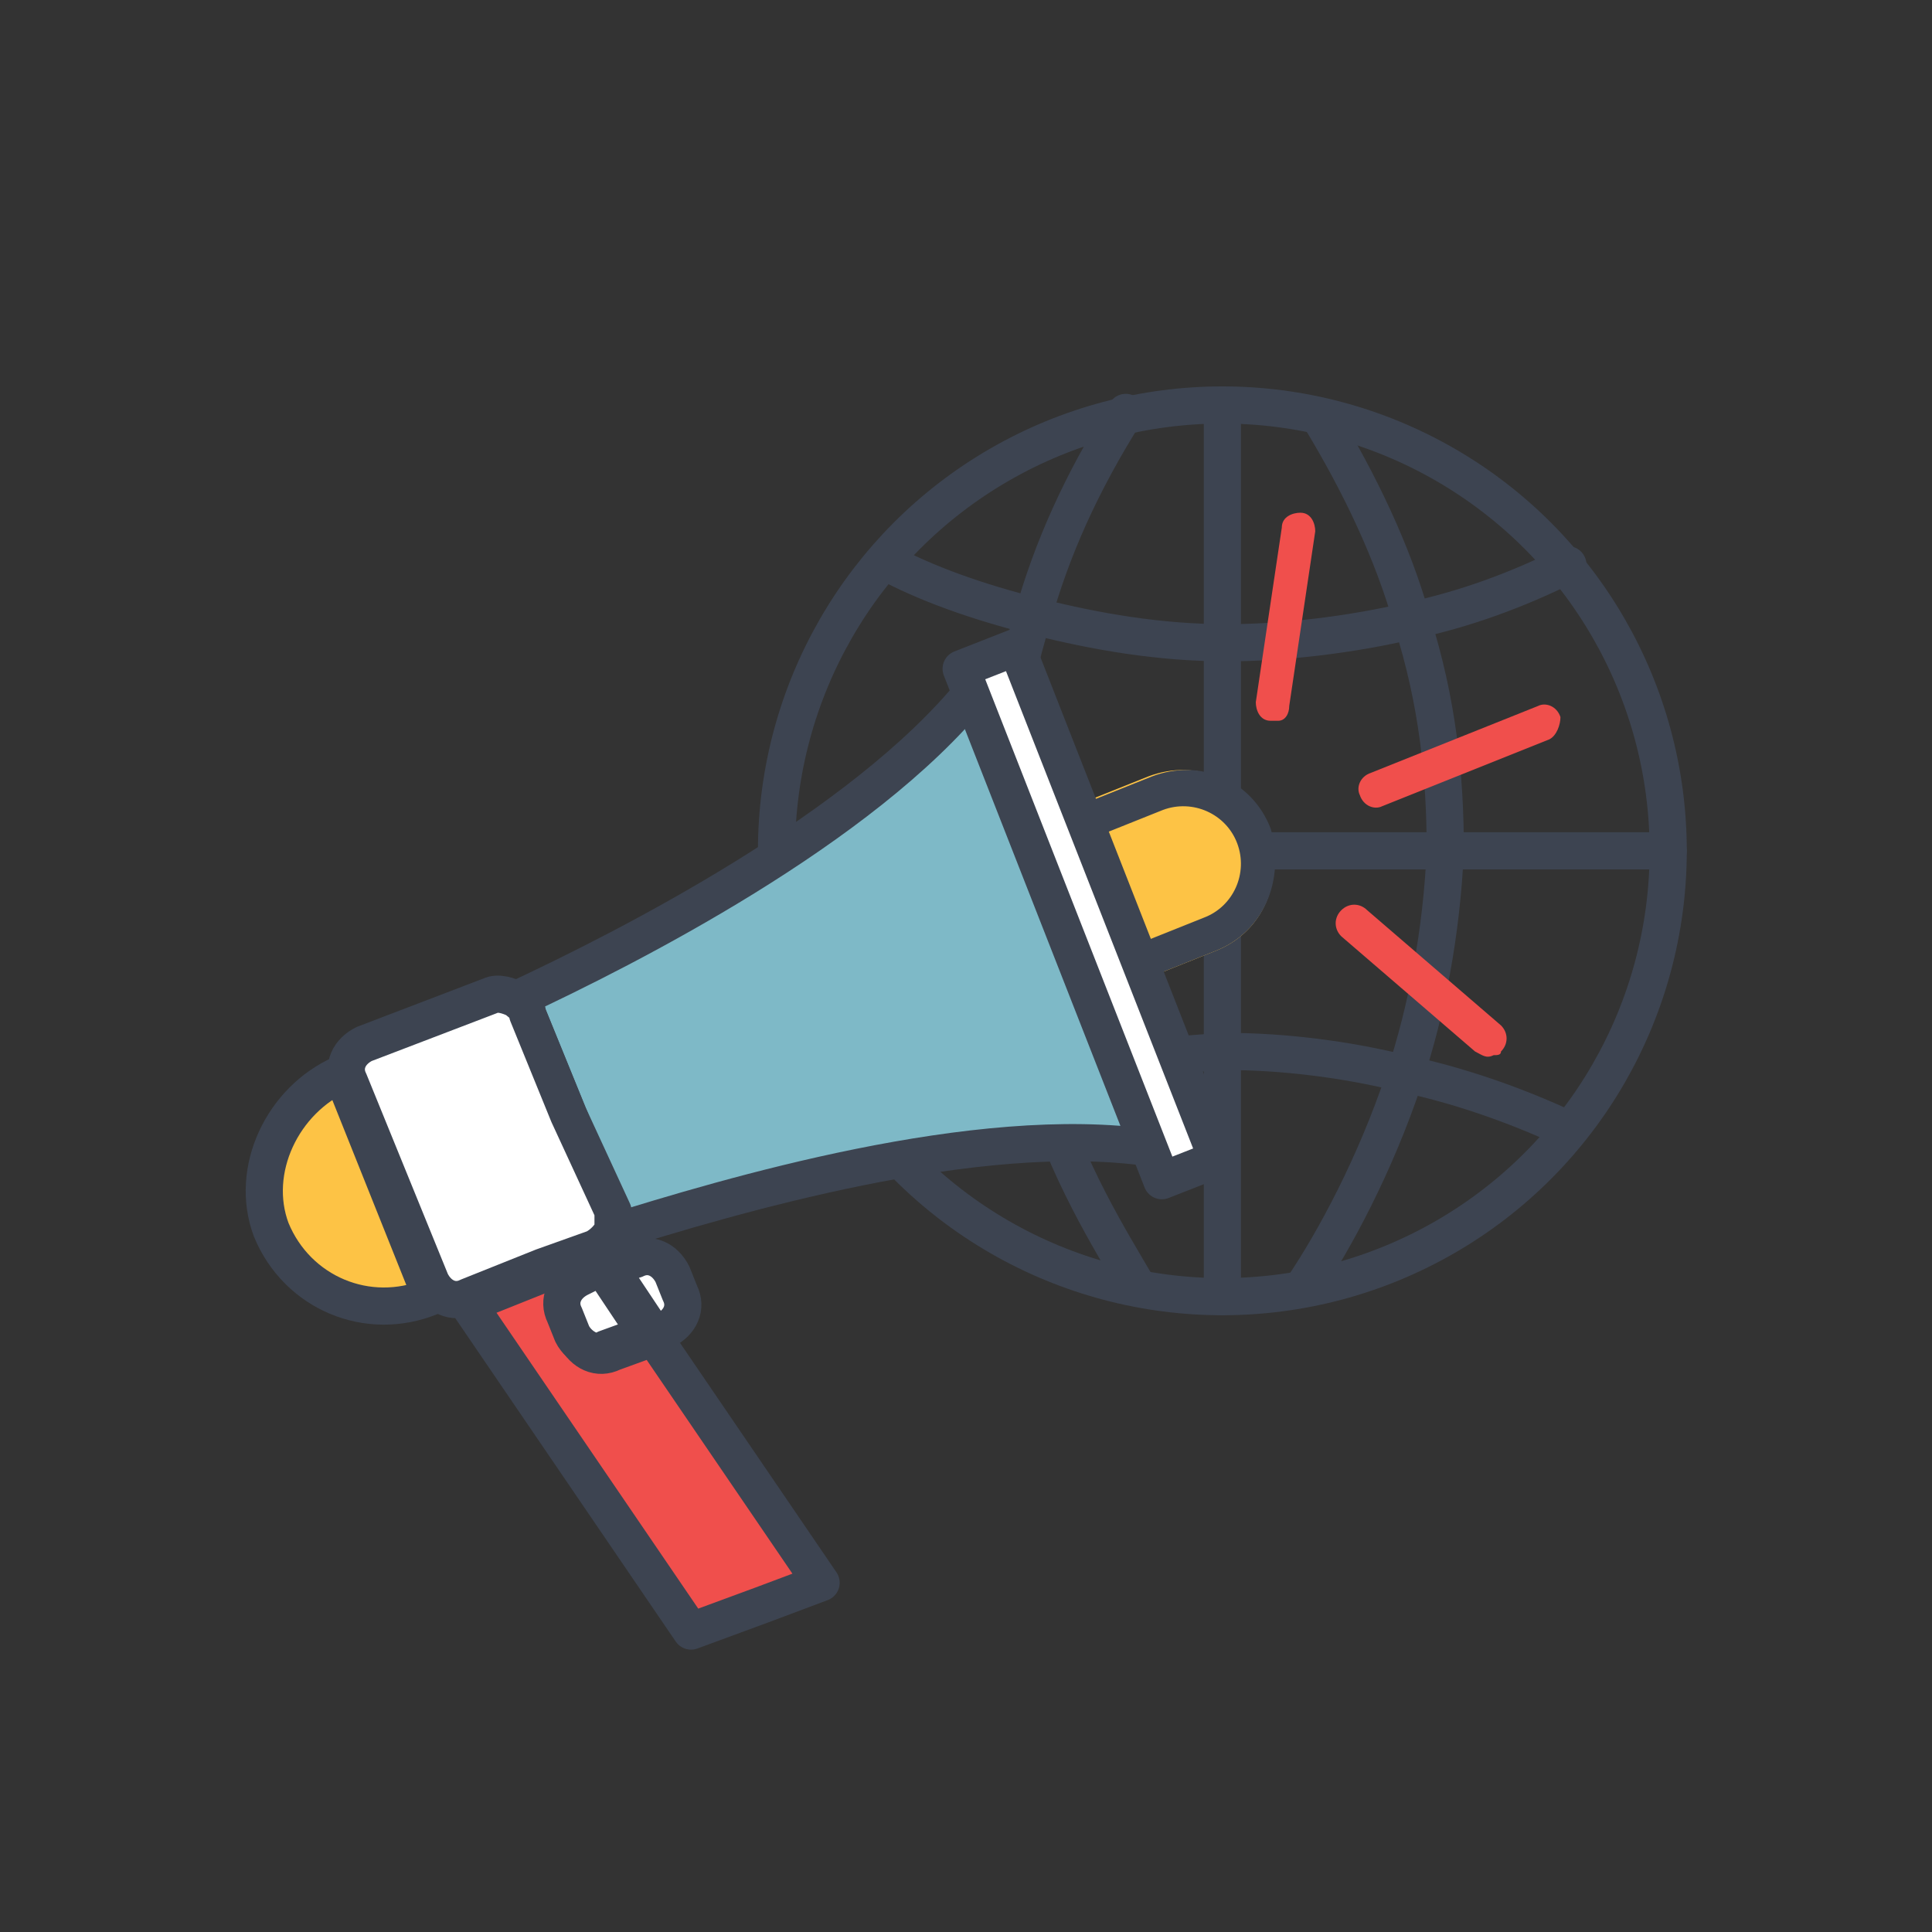 <svg xmlns="http://www.w3.org/2000/svg" xmlns:xlink="http://www.w3.org/1999/xlink" id="Layer_1" x="0px" y="0px" viewBox="0 0 52 52" style="enable-background:new 0 0 52 52;" xml:space="preserve"><rect x="0" y="0" width="52" height="52" fill="#333333" stroke="none"/><style type="text/css">	.st0{fill:none;stroke:#3D4451;stroke-linecap:round;stroke-linejoin:round;stroke-miterlimit:10;}	.st1{fill:none;stroke:#3D4451;stroke-linecap:round;stroke-linejoin:round;stroke-miterlimit:10;}	.st2{fill-rule:evenodd;clip-rule:evenodd;fill:#FDC345;}	.st3{fill-rule:evenodd;clip-rule:evenodd;fill:#3D4451;}	.st4{fill-rule:evenodd;clip-rule:evenodd;fill:#F04F4C;}	.st5{fill:#FFFFFF;stroke:#3D4451;stroke-linecap:round;stroke-linejoin:round;stroke-miterlimit:10;}	.st6{fill:#FDC345;stroke:#3D4451;stroke-linecap:round;stroke-linejoin:round;stroke-miterlimit:10;}	.st7{fill:#7EB9C7;stroke:#3D4451;stroke-linecap:round;stroke-linejoin:round;stroke-miterlimit:10;}	.st8{fill:#F04F4C;stroke:#3D4451;stroke-linecap:round;stroke-linejoin:round;stroke-miterlimit:10;}</style><g>	<ellipse class="st0" cx="32.9" cy="22.9" rx="12" ry="12"></ellipse>	<polyline class="st1" points="20.9,22.9 26.9,22.9 32.9,22.9 38.8,22.9 44.9,22.9  "></polyline>	<polyline class="st1" points="32.9,34.9 32.9,28.4 32.9,22.9 32.9,17.2 32.9,11.1  "></polyline>	<path class="st1" d="M30.6,34.6c-0.7-1.2-1.9-3.1-2.6-5.5l0,0c-0.6-1.8-1-3.9-1.1-6.2c0-2,0.2-4.1,0.9-6.3c0.5-1.8,1.3-3.6,2.5-5.5  "></path>	<path class="st1" d="M35.1,34.6c0.8-1.2,1.9-3.2,2.7-5.6c0.6-1.8,1-3.9,1.1-6.1c0-2-0.2-4-0.9-6.2c-0.5-1.8-1.4-3.7-2.5-5.5"></path>	<path class="st1" d="M23.8,15.1L23.8,15.1c1.1,0.6,2.5,1.1,4.1,1.5s3.3,0.7,5.1,0.7c1.5,0,3.3-0.2,5-0.6c1.4-0.3,2.8-0.8,4.2-1.5"></path>	<path class="st1" d="M23.8,30.5c1.2-0.6,2.6-1.1,4.2-1.5l0,0c1.5-0.4,3.2-0.6,5-0.7c1.5,0,3.2,0.2,4.8,0.6c1.4,0.3,2.9,0.8,4.4,1.5  "></path></g><path class="st2" d="M32.7,25.6l-1.5,0.6c-0.2,0.1-0.5,0-0.6-0.3c-0.1-0.2-1.4-3.5-1.5-3.8c-0.1-0.2,0-0.5,0.3-0.6l1.5-0.6 c1.3-0.5,2.7,0.1,3.2,1.4C34.6,23.7,34,25.1,32.7,25.6z"></path><g>	<path class="st3" d="M32.7,25.6l-1.5,0.6c-0.2,0.1-0.5,0-0.6-0.3c-0.1-0.2,0-0.5,0.3-0.6l1.5-0.6c0.8-0.3,1.2-1.2,0.9-2  s-1.2-1.2-2-0.9l-1.5,0.6c-0.2,0.1-0.5,0-0.6-0.3c-0.1-0.2,0-0.5,0.3-0.6l1.5-0.6c1.3-0.5,2.7,0.1,3.2,1.4  C34.6,23.7,34,25.1,32.7,25.6z"></path>	<path class="st4" d="M41.7,19.9l-4.5,1.8c-0.2,0.1-0.5,0-0.6-0.3c-0.1-0.2,0-0.5,0.3-0.6l4.5-1.8c0.2-0.1,0.5,0,0.6,0.3  C42,19.5,41.9,19.8,41.7,19.9z"></path>	<path class="st4" d="M40.2,28.4c-0.2,0.1-0.3,0-0.5-0.1l-3.6-3.1c-0.2-0.2-0.2-0.5,0-0.7c0.2-0.2,0.5-0.2,0.7,0l3.6,3.1  c0.2,0.2,0.2,0.5,0,0.7C40.4,28.4,40.3,28.4,40.2,28.4z"></path>	<path class="st4" d="M34.4,19.4c-0.1,0-0.2,0-0.2,0c-0.3,0-0.4-0.3-0.4-0.5l0.7-4.7c0-0.3,0.3-0.4,0.5-0.4c0.3,0,0.4,0.3,0.4,0.5  l-0.7,4.7C34.7,19.2,34.6,19.4,34.4,19.4z"></path></g><g>	<g>		<path class="st5" d="M17.1,33.9c0.4-0.2,0.8,0,1,0.4l0.2,0.5c0.2,0.4,0,0.8-0.4,1l-0.3,0.1l-1.2-1.8L17.1,33.9z"></path>	</g>	<path class="st6" d="M7.3,33.1C7.3,33.1,7.3,33.1,7.3,33.1L7.3,33.1c0.7,1.7,2.6,2.5,4.3,1.8l-1.2-3l0,0l-1.2-3  C7.6,29.6,6.7,31.5,7.3,33.1z"></path>	<path class="st7" d="M13.9,26.9c0.1,0.1,0.2,0.2,0.3,0.4l1.1,2.7l0,0l1.1,2.7c0.1,0.2,0.1,0.3,0,0.5c3.2-1,9.9-3,14.6-2.3l-2.4-6.2  l-2.4-6.1C23.2,22.3,16.9,25.5,13.9,26.9z"></path>			<rect x="28.5" y="17.2" transform="matrix(0.931 -0.365 0.365 0.931 -6.942 12.389)" class="st5" width="1.6" height="14.8"></rect>	<path class="st5" d="M13.9,26.9c-0.2-0.1-0.5-0.2-0.7-0.1l-3.4,1.3c-0.4,0.2-0.6,0.6-0.4,1l1.1,2.7l0,0l1.1,2.7  c0.2,0.4,0.6,0.6,1,0.4l0,0l2-0.8l1.4-0.5c0.2-0.1,0.4-0.3,0.5-0.5c0-0.2,0-0.3,0-0.5L15.3,30l0,0l-1.1-2.7  C14.2,27.1,14,27,13.9,26.9z"></path>	<g>		<path class="st8" d="M15.9,33.8L15.9,33.8l0.4,0.4l-0.6,0.3c-0.4,0.2-0.6,0.6-0.4,1l0.2,0.5c0.2,0.4,0.6,0.6,1,0.4l1.1-0.4   l4.5,6.6l-1.6,0.6l-1.9,0.7l-6-8.8l2-0.8L15.9,33.8z"></path>	</g>	<g>		<path class="st5" d="M15.4,35.9l-0.2-0.5c-0.2-0.4,0-0.8,0.4-1l0.6-0.3l1.2,1.8l-1.1,0.4C16.1,36.5,15.6,36.3,15.4,35.9z"></path>	</g></g></svg>